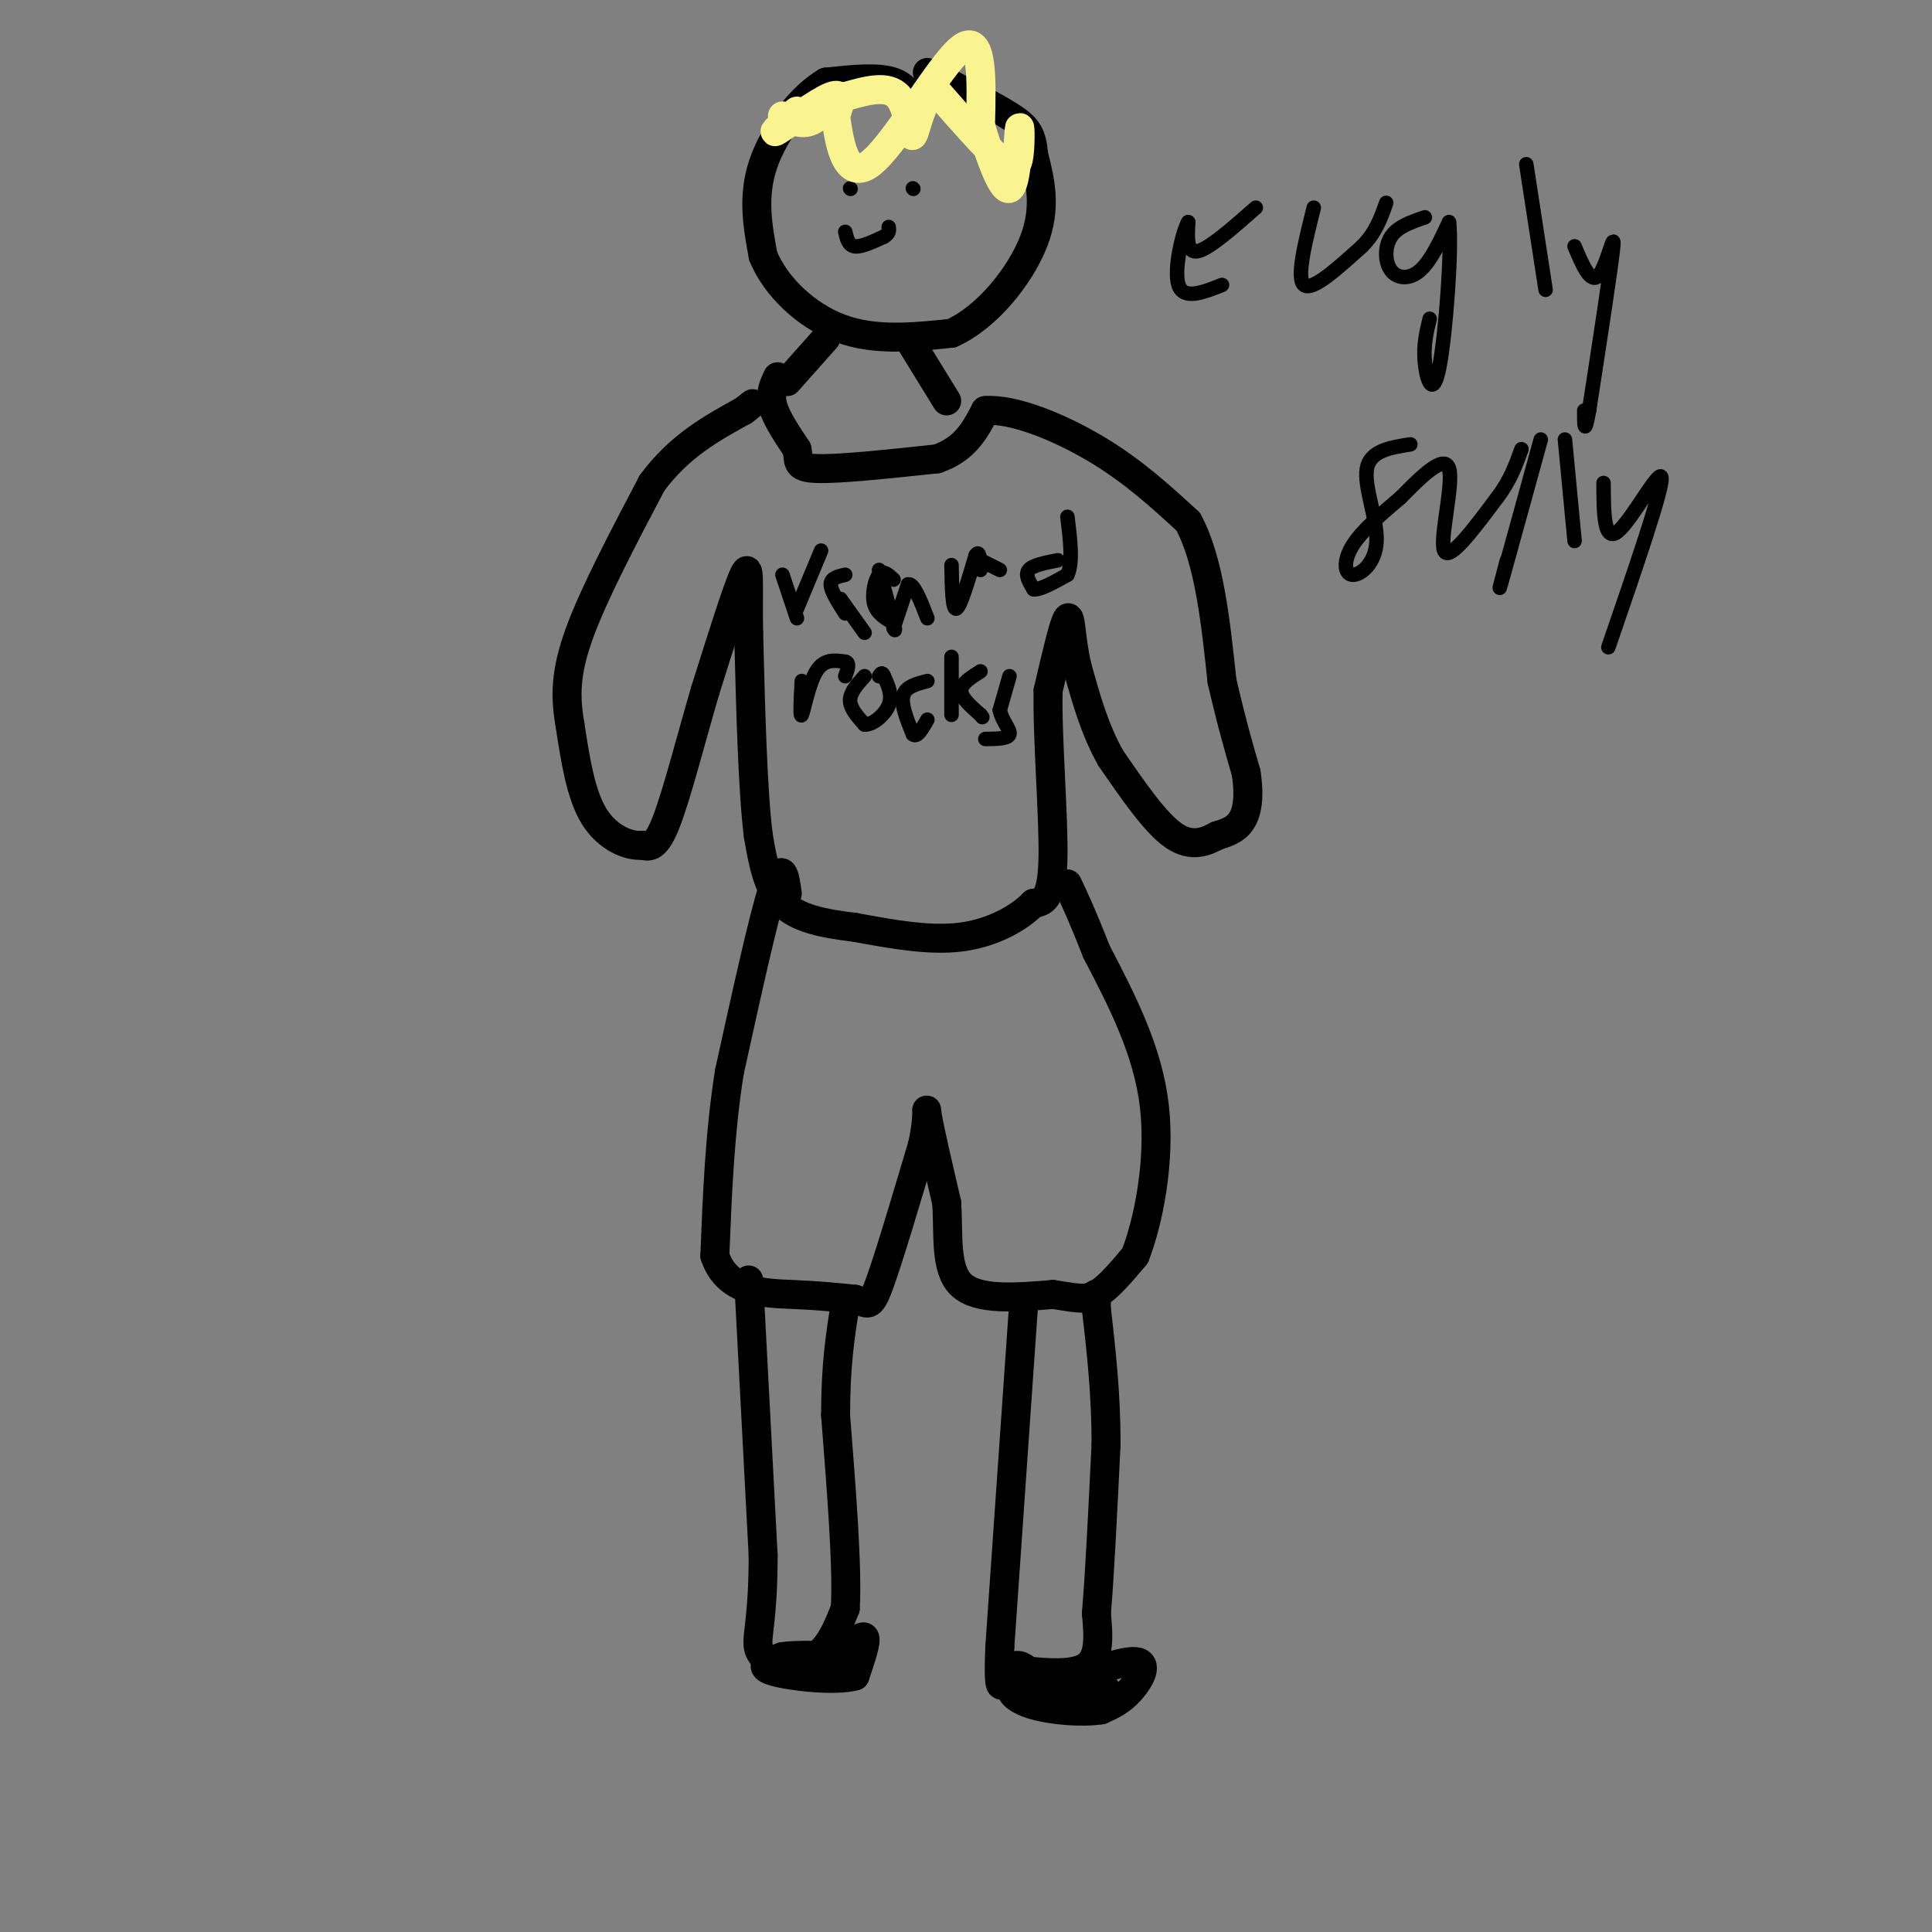 <svg viewBox='0 0 400 400' version='1.1' xmlns='http://www.w3.org/2000/svg' xmlns:xlink='http://www.w3.org/1999/xlink'><rect x="0" y="0" width="400" height="400" fill="#808080" stroke="none"/><g fill='none' stroke='rgb(0,0,0)' stroke-width='6' stroke-linecap='round' stroke-linejoin='round'><path d='M190,24c-0.917,-2.917 -1.833,-5.833 -5,-7c-3.167,-1.167 -8.583,-0.583 -14,0'/><path d='M171,17c-5.067,2.933 -10.733,10.267 -13,17c-2.267,6.733 -1.133,12.867 0,19'/><path d='M158,53c2.533,6.244 8.867,12.356 16,15c7.133,2.644 15.067,1.822 23,1'/><path d='M197,69c7.356,-3.267 14.244,-11.933 17,-19c2.756,-7.067 1.378,-12.533 0,-18'/><path d='M214,32c-0.356,-4.178 -1.244,-5.622 -5,-8c-3.756,-2.378 -10.378,-5.689 -17,-9'/><path d='M171,70c0.000,0.000 -8.000,9.000 -8,9'/><path d='M188,70c0.000,0.000 8.000,13.000 8,13'/><path d='M161,78c-0.833,1.750 -1.667,3.500 -1,6c0.667,2.500 2.833,5.750 5,9'/><path d='M165,93c0.556,2.378 -0.556,3.822 4,4c4.556,0.178 14.778,-0.911 25,-2'/><path d='M194,95c5.833,-2.000 7.917,-6.000 10,-10'/><path d='M204,85c5.822,-0.444 15.378,3.444 23,8c7.622,4.556 13.311,9.778 19,15'/><path d='M246,108c4.333,8.000 5.667,20.500 7,33'/><path d='M253,141c2.000,8.667 3.500,13.833 5,19'/><path d='M258,160c0.778,5.044 0.222,8.156 -1,10c-1.222,1.844 -3.111,2.422 -5,3'/><path d='M252,173c-2.200,1.178 -5.200,2.622 -9,0c-3.800,-2.622 -8.400,-9.311 -13,-16'/><path d='M230,157c-3.333,-5.833 -5.167,-12.417 -7,-19'/><path d='M223,138c-1.356,-5.844 -1.244,-10.956 -2,-10c-0.756,0.956 -2.378,7.978 -4,15'/><path d='M217,143c-0.222,9.711 1.222,26.489 1,35c-0.222,8.511 -2.111,8.756 -4,9'/><path d='M214,187c-2.978,3.044 -8.422,6.156 -15,7c-6.578,0.844 -14.289,-0.578 -22,-2'/><path d='M177,192c-6.533,-0.800 -11.867,-1.800 -15,-5c-3.133,-3.200 -4.067,-8.600 -5,-14'/><path d='M157,173c-1.167,-9.333 -1.583,-25.667 -2,-42'/><path d='M155,131c-0.178,-10.267 0.378,-14.933 -1,-12c-1.378,2.933 -4.689,13.467 -8,24'/><path d='M146,143c-2.800,9.511 -5.800,21.289 -8,27c-2.200,5.711 -3.600,5.356 -5,5'/><path d='M133,175c-2.778,0.289 -7.222,-1.489 -10,-6c-2.778,-4.511 -3.889,-11.756 -5,-19'/><path d='M118,150c-1.000,-5.800 -1.000,-10.800 2,-19c3.000,-8.200 9.000,-19.600 15,-31'/><path d='M135,100c5.667,-7.667 12.333,-11.333 19,-15'/><path d='M154,85c3.167,-2.500 1.583,-1.250 0,0'/><path d='M163,185c-0.500,-3.583 -1.000,-7.167 -3,-1c-2.000,6.167 -5.500,22.083 -9,38'/><path d='M151,222c-2.000,12.667 -2.500,25.333 -3,38'/><path d='M148,260c2.511,7.644 10.289,7.756 16,8c5.711,0.244 9.356,0.622 13,1'/><path d='M177,269c2.733,0.778 3.067,2.222 5,-3c1.933,-5.222 5.467,-17.111 9,-29'/><path d='M191,237c1.444,-6.644 0.556,-8.756 1,-6c0.444,2.756 2.222,10.378 4,18'/><path d='M196,249c0.444,6.489 -0.444,13.711 3,17c3.444,3.289 11.222,2.644 19,2'/><path d='M218,268c4.600,0.667 6.600,1.333 9,0c2.400,-1.333 5.200,-4.667 8,-8'/><path d='M235,260c2.667,-6.711 5.333,-19.489 4,-31c-1.333,-11.511 -6.667,-21.756 -12,-32'/><path d='M227,197c-3.000,-7.667 -4.500,-10.833 -6,-14'/><path d='M155,265c0.000,0.000 3.000,57.000 3,57'/><path d='M158,322c0.022,12.911 -1.422,16.689 -1,19c0.422,2.311 2.711,3.156 5,4'/><path d='M162,345c2.333,0.356 5.667,-0.756 8,-3c2.333,-2.244 3.667,-5.622 5,-9'/><path d='M175,333c0.500,-8.167 -0.750,-24.083 -2,-40'/><path d='M173,293c0.000,-10.500 1.000,-16.750 2,-23'/><path d='M212,269c0.000,0.000 -5.000,72.000 -5,72'/><path d='M207,341c-0.511,12.311 0.711,7.089 2,5c1.289,-2.089 2.644,-1.044 4,0'/><path d='M213,346c3.200,0.267 9.200,0.933 12,-1c2.800,-1.933 2.400,-6.467 2,-11'/><path d='M227,334c0.667,-7.667 1.333,-21.333 2,-35'/><path d='M229,299c0.000,-10.500 -1.000,-19.250 -2,-28'/><path d='M227,271c-0.333,-4.833 -0.167,-2.917 0,-1'/><path d='M216,350c8.000,-3.111 16.000,-6.222 19,-6c3.000,0.222 1.000,3.778 -1,6c-2.000,2.222 -4.000,3.111 -6,4'/><path d='M228,354c-3.726,0.619 -10.042,0.167 -14,-1c-3.958,-1.167 -5.560,-3.048 -4,-4c1.560,-0.952 6.280,-0.976 11,-1'/><path d='M221,348c3.933,0.156 8.267,1.044 8,2c-0.267,0.956 -5.133,1.978 -10,3'/><path d='M174,343c2.250,-2.333 4.500,-4.667 5,-4c0.500,0.667 -0.750,4.333 -2,8'/><path d='M177,347c-4.178,1.156 -13.622,0.044 -17,-1c-3.378,-1.044 -0.689,-2.022 2,-3'/><path d='M162,343c2.833,-0.500 8.917,-0.250 15,0'/></g>
<g fill='none' stroke='rgb(0,0,0)' stroke-width='3' stroke-linecap='round' stroke-linejoin='round'><path d='M162,119c0.000,0.000 3.000,9.000 3,9'/><path d='M165,126c0.000,0.000 5.000,-12.000 5,-12'/><path d='M175,119c-1.500,0.333 -3.000,0.667 -3,2c0.000,1.333 1.500,3.667 3,6'/><path d='M185,120c-1.067,-1.000 -2.133,-2.000 -3,-1c-0.867,1.000 -1.533,4.000 -1,6c0.533,2.000 2.267,3.000 4,4'/><path d='M179,131c0.000,0.000 -5.000,-7.000 -5,-7'/><path d='M182,118c0.000,0.000 3.000,11.000 3,11'/><path d='M185,129c0.500,2.000 0.250,1.500 0,1'/><path d='M185,130c0.000,0.000 3.000,-9.000 3,-9'/><path d='M188,121c1.167,-0.333 2.583,3.333 4,7'/><path d='M197,117c0.083,4.667 0.167,9.333 1,9c0.833,-0.333 2.417,-5.667 4,-11'/><path d='M202,115c0.833,-1.333 0.917,0.833 1,3'/><path d='M207,118c0.000,0.000 -4.000,-2.000 -4,-2'/><path d='M219,116c-2.583,0.500 -5.167,1.000 -6,2c-0.833,1.000 0.083,2.500 1,4'/><path d='M214,122c1.333,0.167 4.167,-1.417 7,-3'/><path d='M221,119c1.167,-2.500 0.583,-7.250 0,-12'/><path d='M166,141c-0.200,3.911 -0.400,7.822 0,7c0.400,-0.822 1.400,-6.378 3,-9c1.600,-2.622 3.800,-2.311 6,-2'/><path d='M175,137c1.000,0.167 0.500,1.583 0,3'/><path d='M179,140c-1.500,1.667 -3.000,3.333 -3,5c0.000,1.667 1.500,3.333 3,5'/><path d='M179,150c1.622,0.156 4.178,-1.956 5,-4c0.822,-2.044 -0.089,-4.022 -1,-6'/><path d='M183,140c-0.333,-1.000 -0.667,-0.500 -1,0'/><path d='M192,141c-2.250,0.583 -4.500,1.167 -5,3c-0.500,1.833 0.750,4.917 2,8'/><path d='M189,152c0.833,0.833 1.917,-1.083 3,-3'/><path d='M197,136c0.000,0.000 0.000,12.000 0,12'/><path d='M203,139c-2.000,1.250 -4.000,2.500 -4,4c0.000,1.500 2.000,3.250 4,5'/><path d='M203,148c0.667,0.833 0.333,0.417 0,0'/><path d='M209,140c0.000,0.000 -2.000,7.000 -2,7'/><path d='M207,147c0.356,2.156 2.244,4.044 2,5c-0.244,0.956 -2.622,0.978 -5,1'/><path d='M260,43c-4.833,4.250 -9.667,8.500 -12,9c-2.333,0.500 -2.167,-2.750 -2,-6'/><path d='M246,46c-1.156,1.956 -3.044,9.844 -2,13c1.044,3.156 5.022,1.578 9,0'/><path d='M272,43c-1.833,7.333 -3.667,14.667 -2,16c1.667,1.333 6.833,-3.333 12,-8'/><path d='M282,51c2.833,-2.833 3.917,-5.917 5,-9'/><path d='M295,45c-2.815,0.958 -5.631,1.917 -7,4c-1.369,2.083 -1.292,5.292 0,7c1.292,1.708 3.798,1.917 6,0c2.202,-1.917 4.101,-5.958 6,-10'/><path d='M300,46c0.667,5.190 -0.667,23.167 -2,30c-1.333,6.833 -2.667,2.524 -3,-1c-0.333,-3.524 0.333,-6.262 1,-9'/><path d='M316,34c0.000,0.000 4.000,26.000 4,26'/><path d='M326,51c1.667,3.956 3.333,7.911 5,6c1.667,-1.911 3.333,-9.689 3,-6c-0.333,3.689 -2.667,18.844 -5,34'/><path d='M329,85c-1.000,5.667 -1.000,2.833 -1,0'/><path d='M292,92c-4.166,0.659 -8.332,1.317 -9,5c-0.668,3.683 2.161,10.389 2,15c-0.161,4.611 -3.313,7.126 -5,7c-1.687,-0.126 -1.911,-2.893 0,-6c1.911,-3.107 5.955,-6.553 10,-10'/><path d='M290,103c4.000,-4.048 9.000,-9.167 10,-6c1.000,3.167 -2.000,14.619 -1,17c1.000,2.381 6.000,-4.310 11,-11'/><path d='M310,103c2.667,-3.500 3.833,-6.750 5,-10'/><path d='M319,91c-3.417,12.417 -6.833,24.833 -8,29c-1.167,4.167 -0.083,0.083 1,-4'/><path d='M324,91c0.000,0.000 2.000,21.000 2,21'/><path d='M332,100c0.022,6.222 0.044,12.444 3,10c2.956,-2.444 8.844,-13.556 9,-11c0.156,2.556 -5.422,18.778 -11,35'/><path d='M176,39c0.000,0.000 0.100,0.100 0.1,0.1'/><path d='M189,39c0.000,0.000 0.100,0.100 0.1,0.1'/><path d='M175,48c0.333,1.417 0.667,2.833 2,3c1.333,0.167 3.667,-0.917 6,-2'/><path d='M183,49c1.167,-0.667 1.083,-1.333 1,-2'/></g>
<g fill='none' stroke='rgb(249,244,144)' stroke-width='6' stroke-linecap='round' stroke-linejoin='round'><path d='M165,23c-2.889,2.556 -5.778,5.111 -4,4c1.778,-1.111 8.222,-5.889 11,-7c2.778,-1.111 1.889,1.444 1,4'/><path d='M173,24c0.655,4.500 1.792,13.750 7,10c5.208,-3.750 14.488,-20.500 19,-24c4.512,-3.500 4.256,6.250 4,16'/><path d='M203,26c1.862,6.213 4.518,13.745 6,13c1.482,-0.745 1.789,-9.767 2,-12c0.211,-2.233 0.326,2.322 0,5c-0.326,2.678 -1.093,3.479 -4,1c-2.907,-2.479 -7.953,-8.240 -13,-14'/><path d='M194,19c-3.095,0.345 -4.333,8.208 -5,9c-0.667,0.792 -0.762,-5.488 -3,-8c-2.238,-2.512 -6.619,-1.256 -11,0'/><path d='M175,20c-3.000,1.156 -5.000,4.044 -7,5c-2.000,0.956 -4.000,-0.022 -6,-1'/></g>
</svg>
